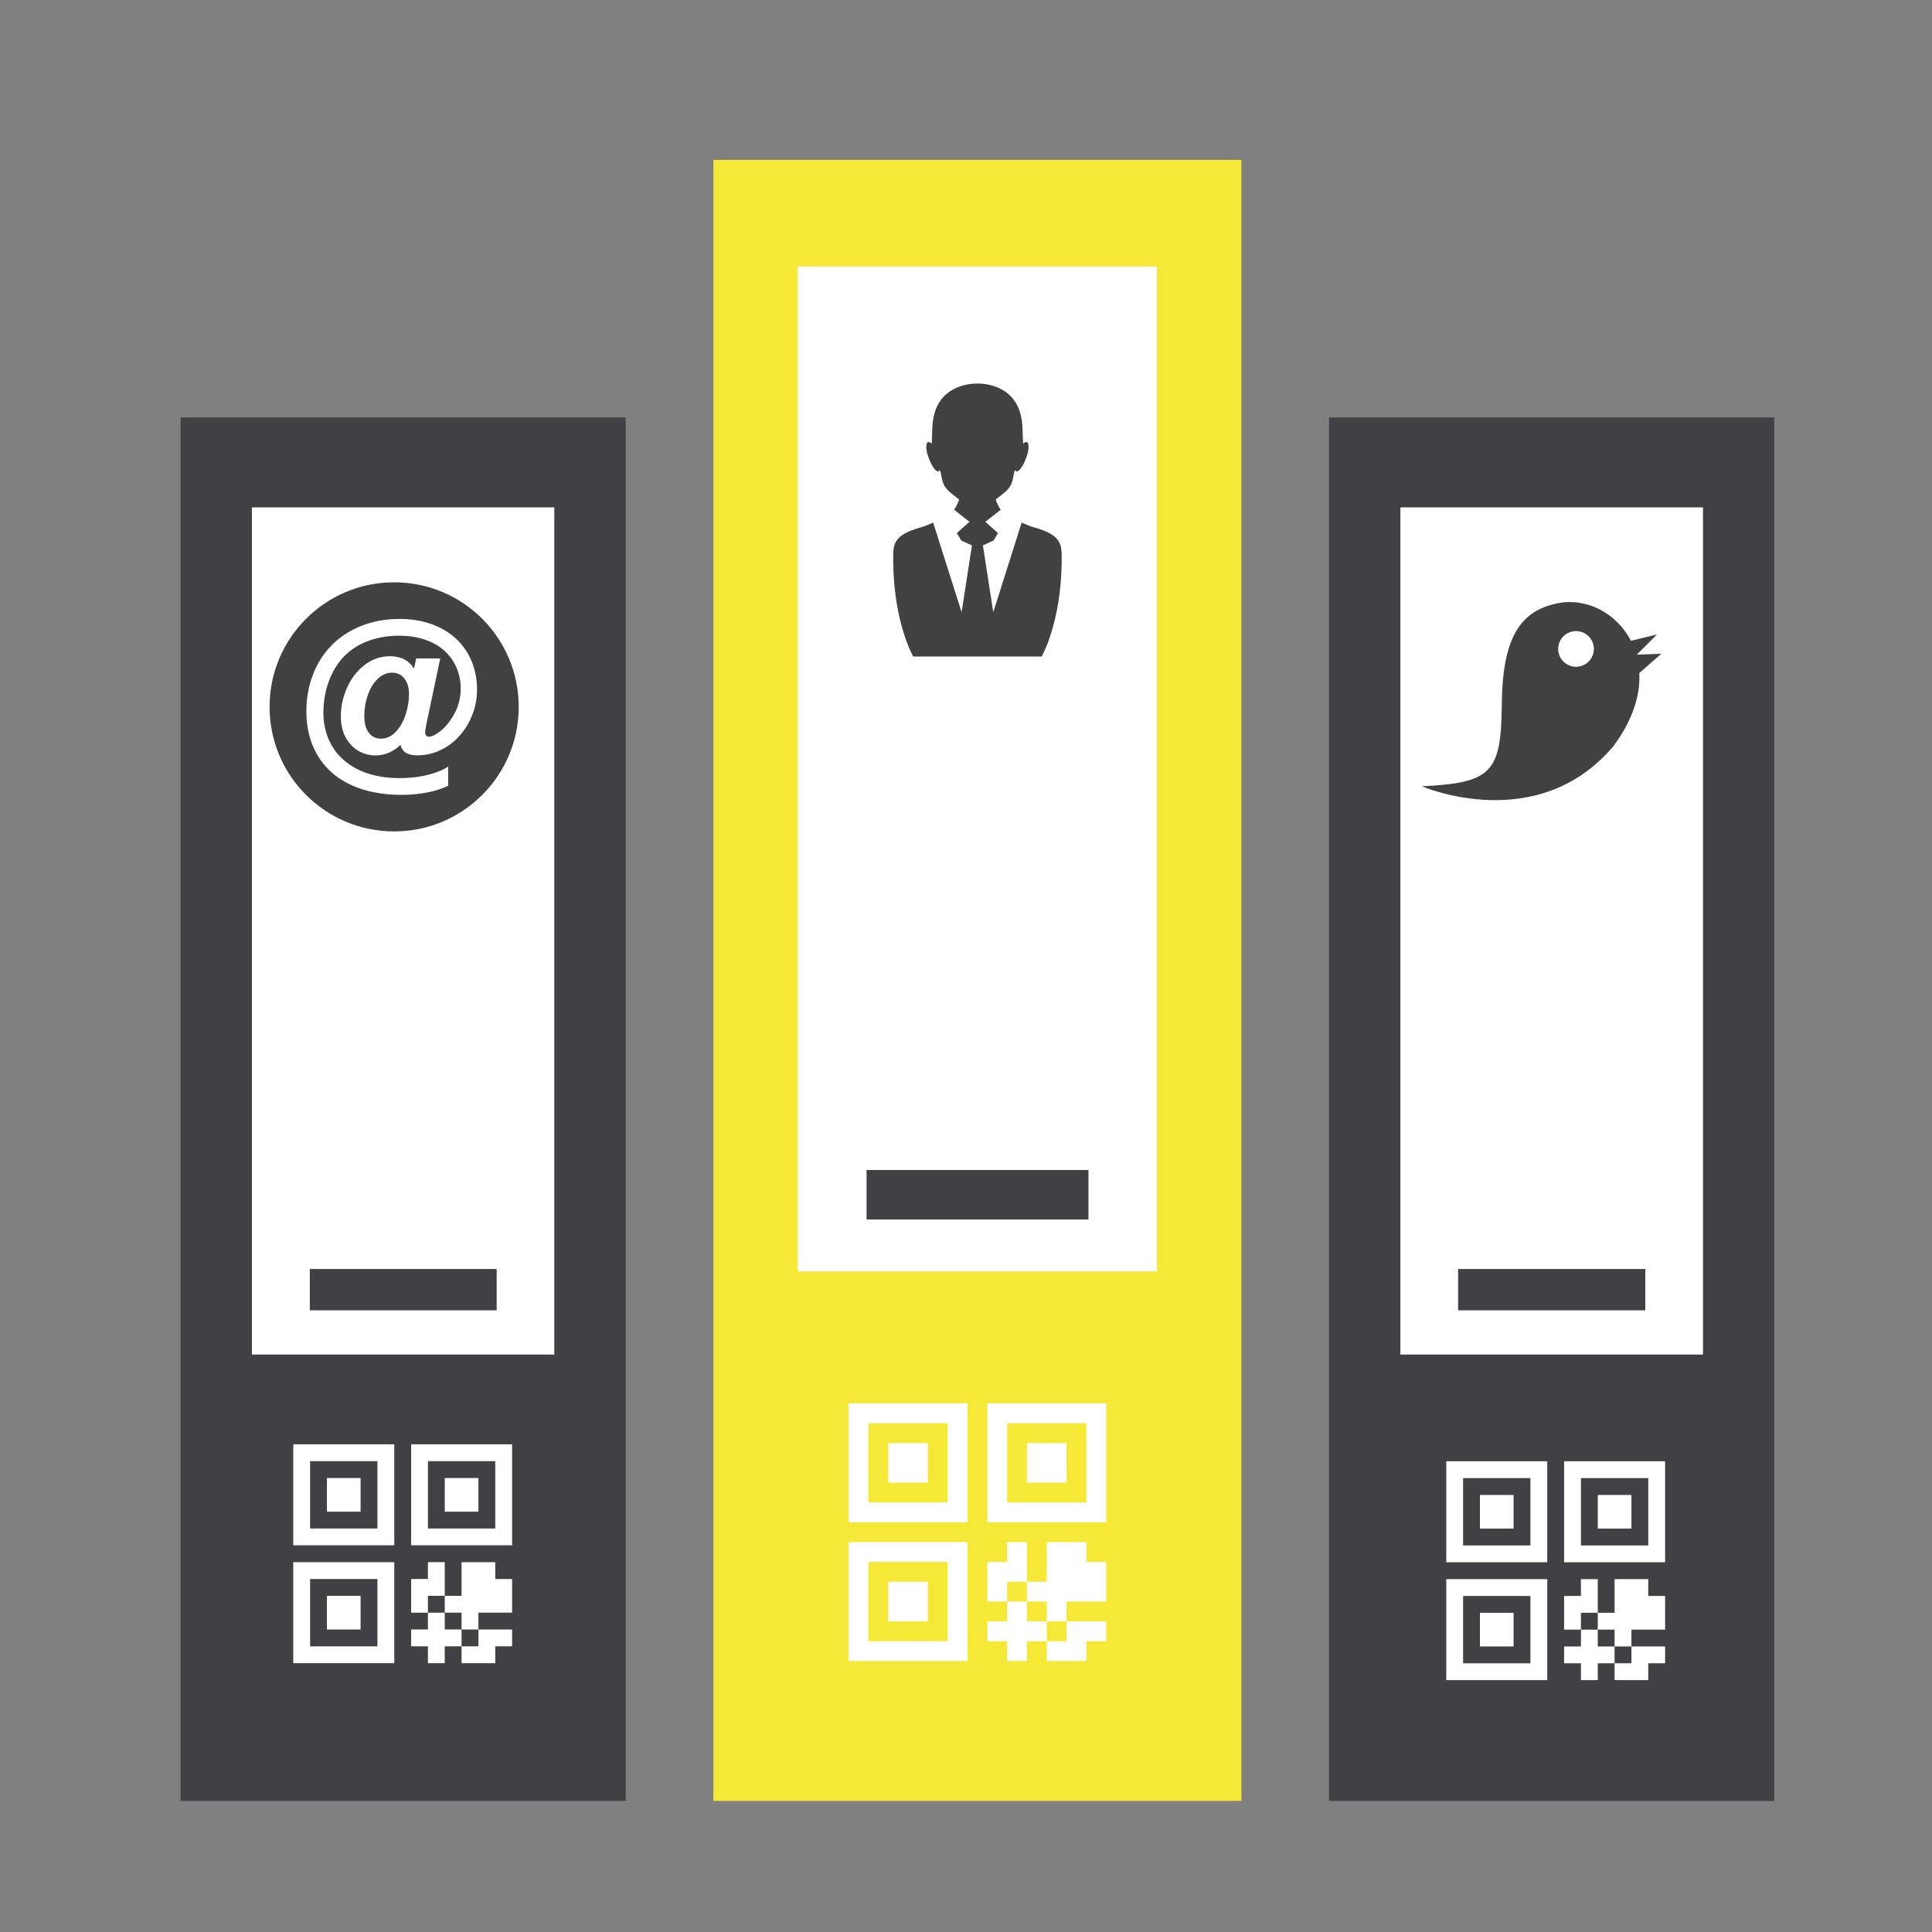 <?xml version="1.0" encoding="utf-8"?>
<!-- Generator: Adobe Illustrator 16.0.0, SVG Export Plug-In . SVG Version: 6.00 Build 0)  -->
<!DOCTYPE svg PUBLIC "-//W3C//DTD SVG 1.1//EN" "http://www.w3.org/Graphics/SVG/1.1/DTD/svg11.dtd">
<svg version="1.1" id="Слой_1" xmlns="http://www.w3.org/2000/svg" xmlns:xlink="http://www.w3.org/1999/xlink" x="0px" y="0px"
	 width="140px" height="140px" viewBox="0 0 140 140" enable-background="new 0 0 140 140" xml:space="preserve">
<rect x="0" y="0" width="140" height="140" fill="#808080" stroke="none"/>
<rect x="51.692" y="11.583" fill="#F5E837" width="38.27" height="118.917"/>
<rect x="57.81" y="19.313" fill="#FFFFFF" width="26.022" height="72.817"/>
<rect x="62.793" y="84.784" fill="#414042" width="16.081" height="3.585"/>
<rect x="13.086" y="30.249" fill="#414042" width="32.252" height="100.251"/>
<rect x="18.254" y="36.766" fill="#FFFFFF" width="21.913" height="61.391"/>
<rect x="22.449" y="91.957" fill="#414042" width="13.542" height="2.993"/>
<rect x="96.305" y="30.249" fill="#414042" width="32.26" height="100.251"/>
<rect x="101.477" y="36.766" fill="#FFFFFF" width="21.928" height="61.391"/>
<rect x="105.661" y="91.957" fill="#414042" width="13.563" height="2.993"/>
<path fill="#414141" d="M74.887,38.204c-0.197-0.05-0.687-0.262-0.854-0.334l-2.057,6.493l-0.753-4.841l0.774-0.355l0.322-0.536
	l-0.916-0.82l1.111-0.872c-0.177-0.258-0.282-0.527-0.363-0.741c0.171-0.129,0.357-0.277,0.577-0.456
	c0.767-0.617,0.614-1.072,0.812-1.689c0.275,0.523,0.993-0.983,0.993-1.645c0-0.664-0.397-0.252-0.397-0.252
	s-0.024-0.525-0.048-1.21c-0.125-2.901-2.518-3.151-3.209-3.151c-0.012,0-0.023,0-0.031,0c-0.006,0-0.014,0-0.021,0l0,0
	c-0.001,0-0.001,0-0.001,0c-0.001,0-0.001,0-0.002,0l0,0c-0.008,0-0.013,0-0.018,0c-0.013,0-0.019,0-0.032,0
	c-0.689,0-3.085,0.25-3.212,3.151c-0.021,0.687-0.045,1.21-0.045,1.21s-0.396-0.412-0.396,0.252c0,0.662,0.717,2.168,0.992,1.645
	c0.197,0.618,0.047,1.073,0.813,1.689c0.219,0.179,0.405,0.327,0.575,0.456c-0.078,0.213-0.186,0.483-0.361,0.741l1.111,0.872
	l-0.917,0.82l0.322,0.536l0.775,0.355l-0.751,4.841l-2.06-6.493c-0.166,0.074-0.658,0.284-0.852,0.334
	c-2.171,0.575-2.043,1.361-2.043,2.439c0,0.023,0,0.063,0,0.083c0.044,4.423,1.448,6.846,1.448,6.846h4.652h0.005h4.652
	c0,0,1.404-2.424,1.45-6.846c0-0.021,0-0.061,0-0.083C76.929,39.565,77.054,38.779,74.887,38.204z"/>
<g>
	<g>
		<g>
			<path fill="#414141" d="M29.309,49.177c-0.105-0.14-0.235-0.25-0.387-0.32c-0.152-0.074-0.326-0.113-0.518-0.113
				c-0.382,0-0.733,0.156-1.044,0.458c-0.307,0.303-0.548,0.694-0.711,1.177c-0.167,0.484-0.251,0.983-0.251,1.504
				c0,0.528,0.113,0.934,0.332,1.221c0.22,0.279,0.509,0.423,0.86,0.423c0.413,0,0.777-0.164,1.09-0.498
				c0.314-0.333,0.555-0.748,0.717-1.257c0.159-0.504,0.242-0.995,0.242-1.467c0-0.236-0.026-0.446-0.082-0.634
				C29.498,49.484,29.417,49.319,29.309,49.177z"/>
		</g>
		<g>
			<g>
				<path fill="#414141" d="M28.563,42.196c-4.986,0-9.029,4.041-9.029,9.025c0,4.985,4.042,9.027,9.029,9.027
					c4.983,0,9.025-4.042,9.025-9.027C37.589,46.237,33.546,42.196,28.563,42.196z M34.251,51.732
					c-0.21,0.568-0.513,1.08-0.904,1.533c-0.391,0.453-0.858,0.812-1.389,1.073c-0.531,0.264-1.104,0.396-1.717,0.396
					c-0.356,0-0.632-0.063-0.83-0.181c-0.196-0.122-0.327-0.318-0.394-0.583c-0.381,0.383-0.822,0.62-1.316,0.721
					c-0.496,0.101-0.977,0.053-1.443-0.137c-0.464-0.194-0.84-0.517-1.126-0.973c-0.288-0.455-0.433-1.015-0.433-1.685
					c0-0.693,0.146-1.377,0.444-2.051c0.293-0.668,0.716-1.22,1.264-1.649c0.548-0.427,1.167-0.644,1.852-0.644
					c0.792,0,1.37,0.299,1.741,0.896l0.161-0.736h1.741l-1.003,4.753c-0.061,0.301-0.091,0.5-0.091,0.6
					c0,0.102,0.024,0.179,0.078,0.237c0.048,0.058,0.112,0.084,0.18,0.084c0.239,0,0.541-0.156,0.917-0.466
					c0.376-0.311,0.699-0.738,0.983-1.272c0.277-0.538,0.418-1.127,0.418-1.76c0-0.532-0.102-1.031-0.301-1.5
					c-0.202-0.466-0.489-0.874-0.865-1.22c-0.378-0.344-0.845-0.615-1.399-0.808c-0.56-0.197-1.185-0.294-1.887-0.294
					c-0.716,0-1.375,0.095-1.973,0.284c-0.596,0.188-1.121,0.458-1.572,0.808c-0.455,0.353-0.83,0.788-1.133,1.303
					c-0.267,0.453-0.47,0.951-0.612,1.499c-0.141,0.549-0.209,1.108-0.209,1.68c0,0.761,0.149,1.453,0.45,2.083
					c0.299,0.63,0.738,1.159,1.312,1.586c0.57,0.424,1.264,0.73,2.074,0.906c0.813,0.179,1.73,0.216,2.754,0.11
					c0.814-0.099,1.499-0.285,2.064-0.556c0.135-0.067,0.265-0.139,0.388-0.218v1.394c-0.42,0.194-0.881,0.347-1.386,0.455
					c-0.606,0.132-1.272,0.199-1.992,0.199c-1.08,0-2.054-0.144-2.918-0.429c-0.867-0.284-1.593-0.694-2.185-1.231
					c-0.588-0.538-1.038-1.177-1.34-1.922c-0.302-0.746-0.454-1.57-0.454-2.471c0-0.94,0.156-1.822,0.468-2.638
					c0.31-0.819,0.759-1.529,1.344-2.13c0.587-0.605,1.304-1.076,2.149-1.417c0.846-0.339,1.779-0.511,2.795-0.511
					c0.833,0,1.597,0.123,2.292,0.369c0.698,0.246,1.295,0.6,1.789,1.056c0.496,0.461,0.874,1.007,1.137,1.636
					c0.26,0.628,0.392,1.325,0.392,2.083C34.566,50.586,34.462,51.166,34.251,51.732z"/>
			</g>
		</g>
	</g>
</g>
<path fill="#414141" d="M118.605,47.441l1.464-1.466l-1.885,0.46c-1.043-2.017-3.226-3.154-5.351-2.713
	c-2.61,0.542-3.963,2.391-4.007,7.317c-0.044,4.927-0.708,5.696-5.796,5.938c0,0,8.38,3.632,13.891-2.92
	c1.418-1.898,1.945-3.717,1.871-5.287l1.594-1.396L118.605,47.441z M114.204,48.316c-0.712,0-1.291-0.579-1.291-1.291
	c0-0.717,0.579-1.293,1.291-1.293c0.715,0,1.294,0.576,1.294,1.293C115.498,47.738,114.919,48.316,114.204,48.316z"/>
<g>
	<path fill="#FFFFFF" d="M70.109,111.746h-8.618v8.617h8.618V111.746z M68.671,113.184v5.745h-5.744v-5.745H68.671z"/>
	<g>
		<polygon fill="#FFFFFF" points="74.416,117.491 74.416,116.055 72.981,116.055 72.98,117.491 71.544,117.491 71.544,118.929 
			72.98,118.929 72.981,118.929 72.98,118.929 72.98,120.363 74.416,120.363 74.416,118.929 74.416,118.929 74.416,118.929 
			75.852,118.929 75.852,117.491 		"/>
		<polygon fill="#FFFFFF" points="78.724,113.184 78.724,111.746 75.852,111.746 75.852,114.619 75.852,114.619 75.852,114.619 
			74.416,114.619 74.416,116.055 75.852,116.055 75.852,117.491 77.289,117.491 77.289,116.055 80.161,116.055 80.161,113.184 		"/>
		<polygon fill="#FFFFFF" points="77.289,117.491 77.289,118.929 75.852,118.929 75.852,120.363 78.724,120.363 78.724,118.929 
			80.161,118.929 80.161,117.491 		"/>
		<polygon fill="#FFFFFF" points="74.416,111.746 72.98,111.746 72.98,113.182 71.544,113.184 71.544,116.055 72.98,116.055 
			72.98,114.619 74.416,114.619 		"/>
	</g>
	<rect x="64.362" y="114.619" fill="#FFFFFF" width="2.873" height="2.874"/>
	<rect x="64.362" y="104.566" fill="#FFFFFF" width="2.873" height="2.871"/>
	<path fill="#FFFFFF" d="M70.109,101.69h-8.618v8.619h8.618V101.69z M68.671,108.874h-5.744v-5.744h5.744V108.874z"/>
	<rect x="74.416" y="104.566" fill="#FFFFFF" width="2.873" height="2.871"/>
	<path fill="#FFFFFF" d="M80.161,101.69h-8.617v8.619h8.617V101.69z M78.724,108.874h-5.742v-5.744h5.742V108.874z"/>
</g>
<g>
	<path fill="#FFFFFF" d="M28.572,113.2h-7.321v7.319h7.321V113.2z M27.35,114.422v4.879h-4.878v-4.879H27.35z"/>
	<g>
		<polygon fill="#FFFFFF" points="32.229,118.079 32.229,116.859 31.01,116.859 31.009,118.079 29.791,118.079 29.791,119.298 
			31.009,119.298 31.01,119.298 31.009,119.298 31.009,120.52 32.229,120.52 32.229,119.298 32.229,119.298 32.229,119.298 
			33.448,119.298 33.448,118.079 		"/>
		<polygon fill="#FFFFFF" points="35.889,114.422 35.889,113.2 33.448,113.2 33.448,115.641 33.448,115.641 33.448,115.641 
			32.229,115.641 32.229,116.859 33.448,116.859 33.448,118.079 34.669,118.079 34.669,116.859 37.109,116.859 37.109,114.422 		"/>
		<polygon fill="#FFFFFF" points="34.669,118.079 34.669,119.298 33.448,119.298 33.448,120.52 35.889,120.52 35.889,119.298 
			37.109,119.298 37.109,118.079 		"/>
		<polygon fill="#FFFFFF" points="32.229,113.2 31.009,113.2 31.009,114.419 29.791,114.422 29.791,116.859 31.009,116.859 
			31.009,115.641 32.229,115.641 		"/>
	</g>
	<rect x="23.69" y="115.641" fill="#FFFFFF" width="2.44" height="2.439"/>
	<rect x="23.69" y="107.103" fill="#FFFFFF" width="2.44" height="2.438"/>
	<path fill="#FFFFFF" d="M28.572,104.659h-7.321v7.319h7.321V104.659z M27.35,110.761h-4.878v-4.88h4.878V110.761z"/>
	<rect x="32.229" y="107.103" fill="#FFFFFF" width="2.44" height="2.438"/>
	<path fill="#FFFFFF" d="M37.109,104.659h-7.318v7.319h7.318V104.659z M35.889,110.761H31.01v-4.88h4.878V110.761z"/>
</g>
<g>
	<path fill="#FFFFFF" d="M112.121,114.429h-7.318v7.319h7.318V114.429z M110.9,115.65v4.879h-4.879v-4.879H110.9z"/>
	<g>
		<polygon fill="#FFFFFF" points="115.78,119.308 115.78,118.089 114.563,118.089 114.56,119.308 113.341,119.308 113.341,120.526 
			114.56,120.526 114.563,120.526 114.56,120.526 114.56,121.748 115.78,121.748 115.78,120.526 115.78,120.526 115.78,120.526 
			116.998,120.526 116.998,119.308 		"/>
		<polygon fill="#FFFFFF" points="119.438,115.65 119.438,114.429 116.998,114.429 116.998,116.869 116.998,116.869 
			116.998,116.869 115.78,116.869 115.78,118.089 116.998,118.089 116.998,119.308 118.22,119.308 118.22,118.089 120.66,118.089 
			120.66,115.65 		"/>
		<polygon fill="#FFFFFF" points="118.22,119.308 118.22,120.526 116.998,120.526 116.998,121.748 119.438,121.748 119.438,120.526 
			120.66,120.526 120.66,119.308 		"/>
		<polygon fill="#FFFFFF" points="115.78,114.429 114.56,114.429 114.56,115.647 113.341,115.65 113.341,118.089 114.56,118.089 
			114.56,116.869 115.78,116.869 		"/>
	</g>
	<rect x="107.24" y="116.869" fill="#FFFFFF" width="2.44" height="2.439"/>
	<rect x="107.24" y="108.331" fill="#FFFFFF" width="2.44" height="2.438"/>
	<path fill="#FFFFFF" d="M112.121,105.888h-7.318v7.319h7.318V105.888z M110.9,111.989h-4.879v-4.88h4.879V111.989z"/>
	<rect x="115.78" y="108.331" fill="#FFFFFF" width="2.439" height="2.438"/>
	<path fill="#FFFFFF" d="M120.66,105.888h-7.319v7.319h7.319V105.888z M119.438,111.989h-4.876v-4.88h4.876V111.989z"/>
</g>
</svg>
